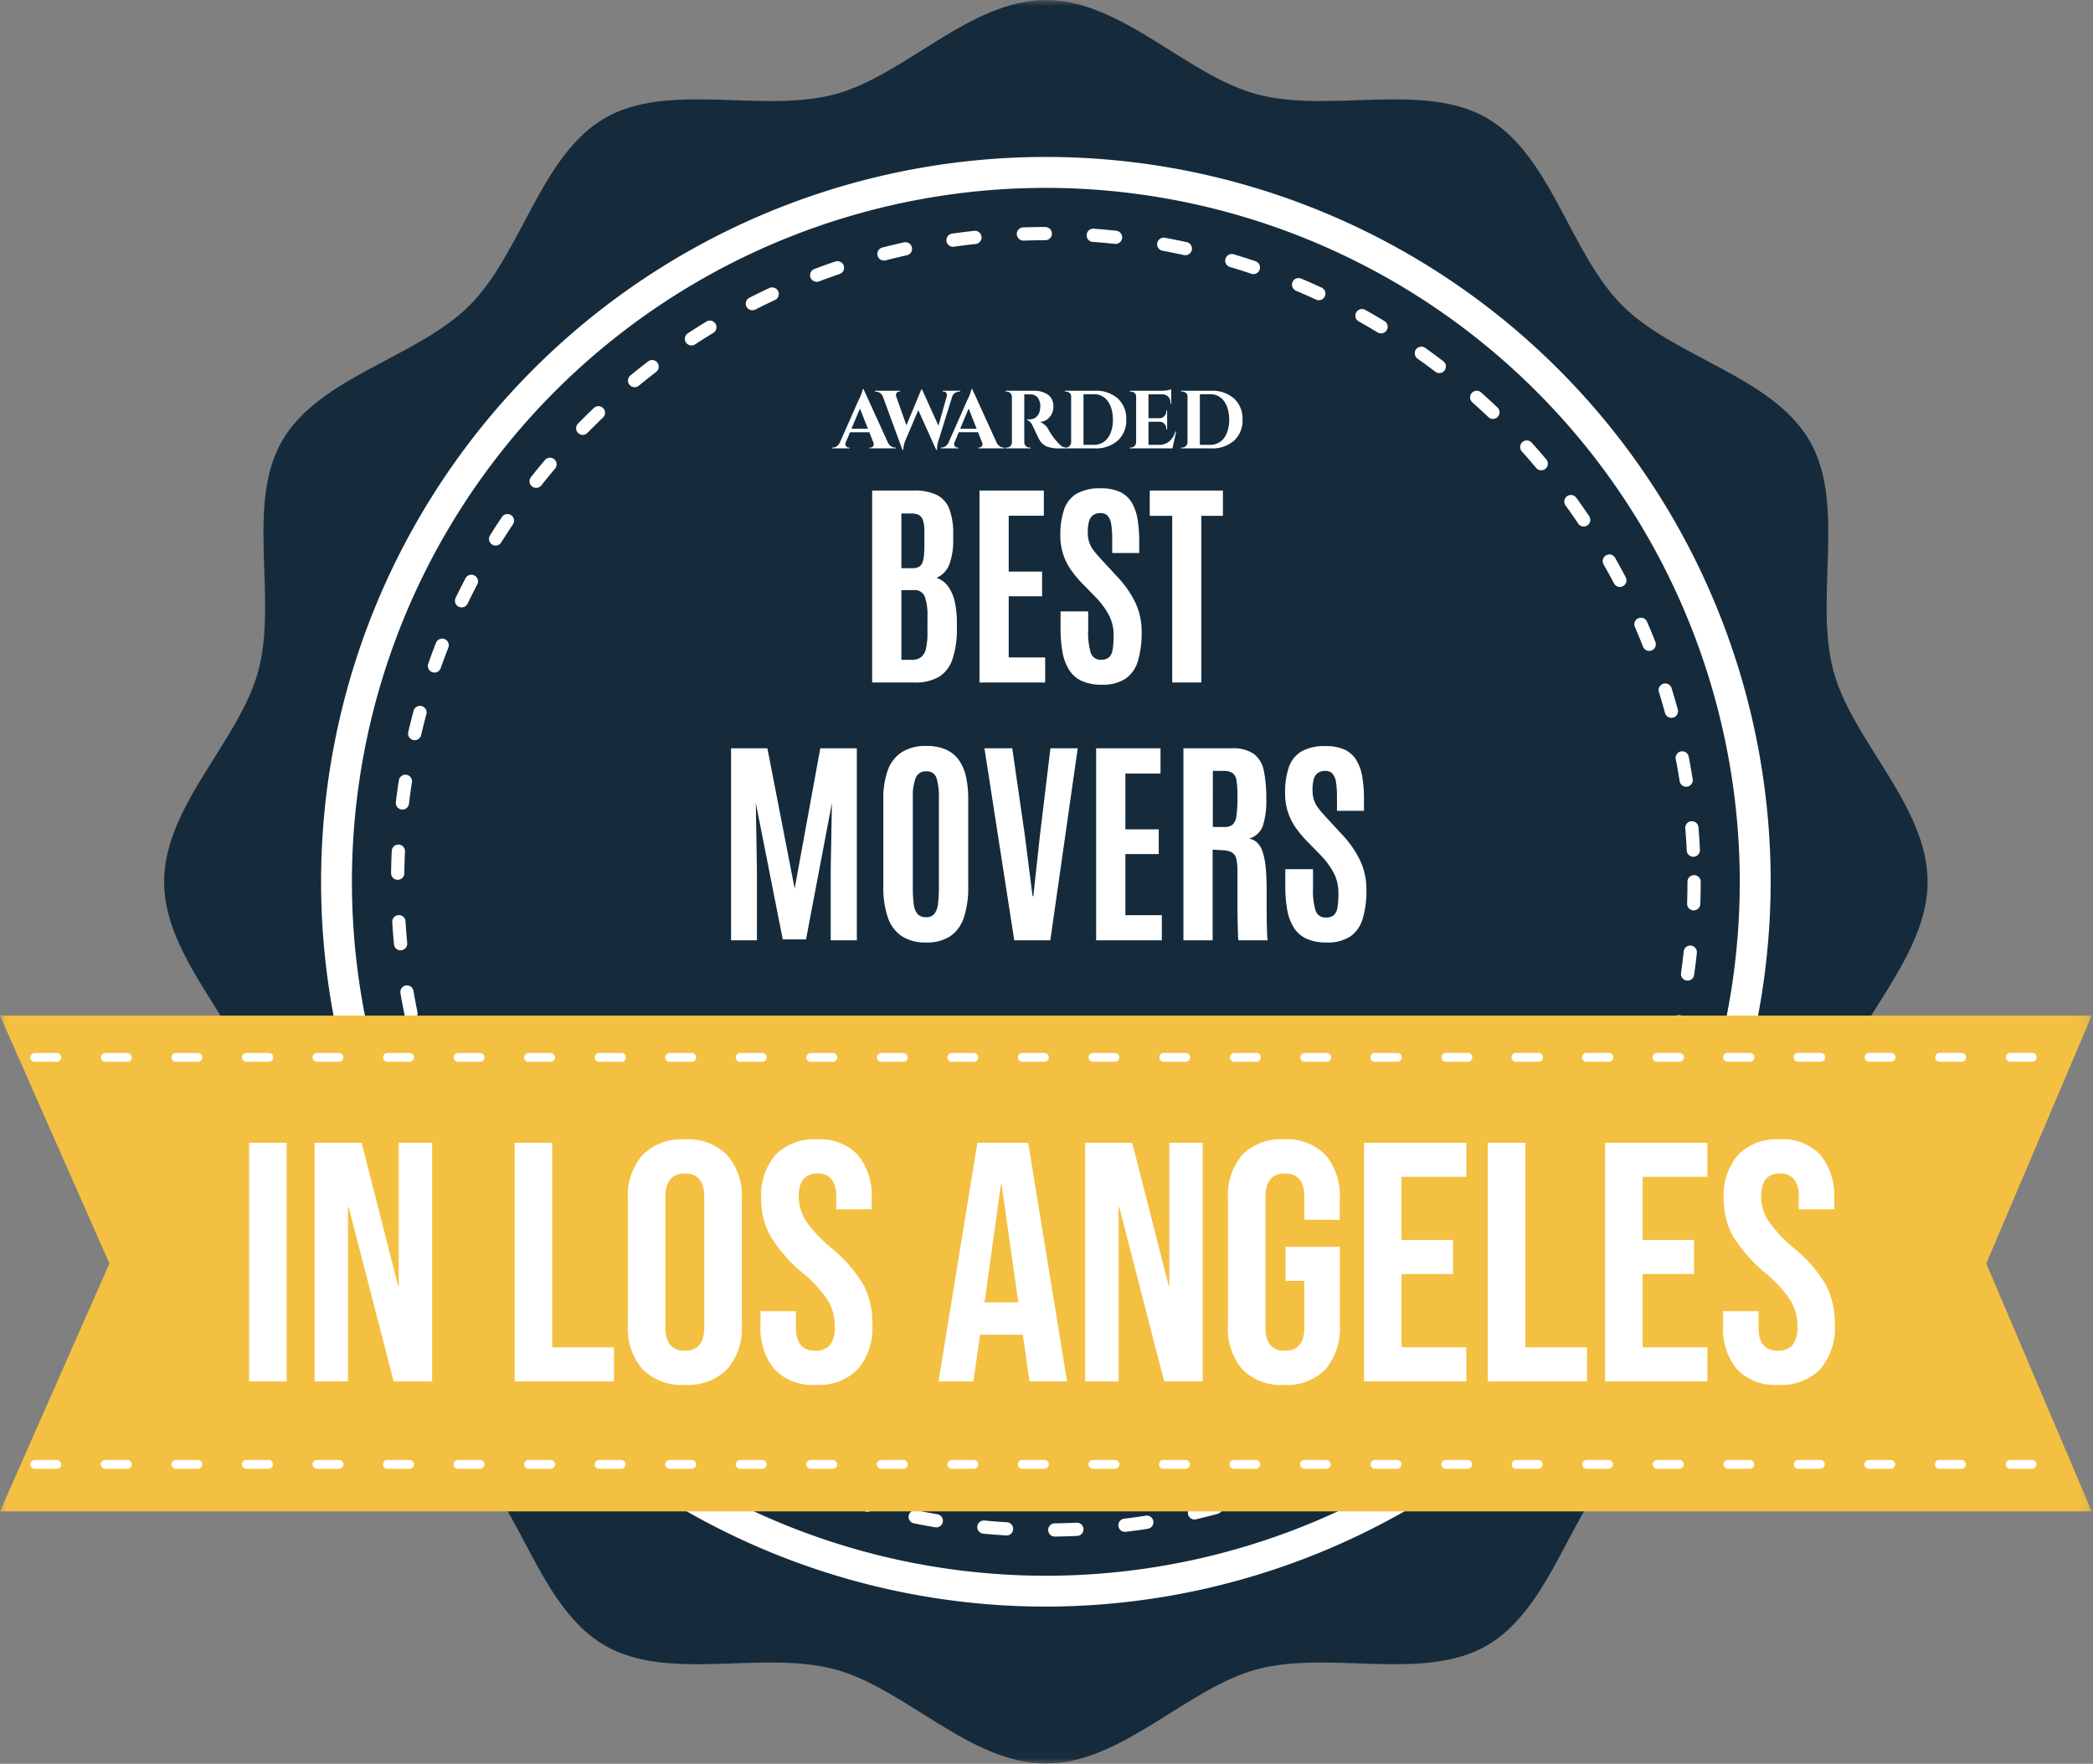 <svg width="178" height="150" viewBox="0 0 178 150" fill="none" xmlns="http://www.w3.org/2000/svg"><rect x="0" y="0" width="178" height="150" fill="#808080" stroke="none"/><mask id="a" style="mask-type:luminance" maskUnits="userSpaceOnUse" x="0" y="0" width="178" height="150"><path d="M177.892 0H0v149.98h177.892z" fill="#fff"/></mask><g mask="url(#a)"><path d="M163.936 74.99c0 6.46-6.423 11.991-8.016 17.95-1.647 6.163 1.1 14.156-2.02 19.554-3.168 5.475-11.494 7.071-15.937 11.513-4.444 4.443-6.04 12.77-11.515 15.937-5.399 3.123-13.389.373-19.553 2.021-5.957 1.593-11.488 8.016-17.95 8.016-6.46 0-11.989-6.422-17.946-8.015-6.165-1.648-14.157 1.1-19.554-2.021-5.476-3.167-7.07-11.493-11.515-15.937-4.444-4.443-12.77-6.038-15.937-11.513-3.123-5.399-.372-13.39-2.02-19.555-1.592-5.959-8.017-11.49-8.017-17.95s6.425-11.988 8.016-17.946c1.648-6.164-1.1-14.156 2.021-19.556 3.167-5.473 11.494-7.069 15.937-11.511 4.444-4.443 6.04-12.77 11.515-15.938 5.399-3.123 13.389-.373 19.554-2.021C76.956 6.425 82.487 0 88.946 0s11.992 6.425 17.949 8.018c6.164 1.648 14.156-1.1 19.553 2.02 5.476 3.168 7.071 11.494 11.515 15.938 4.443 4.443 12.769 6.038 15.937 11.513 3.122 5.4.373 13.39 2.02 19.555 1.593 5.958 8.016 11.488 8.016 17.947" fill="#152B3B"/><path d="M88.946 136.632A61.65 61.65 0 0 1 54.7 126.243a61.65 61.65 0 0 1-26.209-63.278 61.64 61.64 0 0 1 122.096 12.026 61.71 61.71 0 0 1-61.642 61.641m0-120.654a59.015 59.015 0 1 0 59.015 59.014 59.077 59.077 0 0 0-59.015-59.015" fill="#fff"/><path d="M89.709 130.678a.562.562 0 0 1-.008-1.125 54 54 0 0 0 1.854-.057.564.564 0 0 1 .589.535.56.56 0 0 1-.535.589 59 59 0 0 1-1.892.058zm-4.12-.1h-.035a55 55 0 0 1-1.888-.144.57.57 0 0 1-.525-.387.56.56 0 0 1 .193-.623.57.57 0 0 1 .436-.108c.607.058 1.23.107 1.85.143a.56.56 0 0 1 .545.578.56.56 0 0 1-.578.546m10.099-.307a.56.56 0 0 1-.573-.528.56.56 0 0 1 .504-.593c.622-.075 1.24-.162 1.838-.257a.56.56 0 0 1 .63.47.565.565 0 0 1-.455.642c-.612.1-1.242.184-1.875.26h-.07m-16.054-.375a1 1 0 0 1-.1-.009 43 43 0 0 1-1.86-.349.564.564 0 0 1 .226-1.1c.6.124 1.214.239 1.824.342a.561.561 0 0 1 .287.969.57.57 0 0 1-.381.149m21.957-.674a.566.566 0 0 1-.557-.498.56.56 0 0 1 .429-.611c.6-.143 1.209-.3 1.8-.457a.56.56 0 0 1 .69.395.56.56 0 0 1-.395.691c-.6.163-1.219.319-1.835.465a.6.6 0 0 1-.13.015m-27.802-.653a.6.6 0 0 1-.155-.022c-.61-.175-1.221-.36-1.812-.551a.56.56 0 0 1-.332-.278.566.566 0 0 1 .247-.761.56.56 0 0 1 .432-.03 57 57 0 0 0 1.774.539.563.563 0 0 1-.153 1.1m33.554-1.035a.562.562 0 0 1-.187-1.093 53 53 0 0 0 1.737-.648.567.567 0 0 1 .712.748.56.56 0 0 1-.301.3c-.586.228-1.183.451-1.774.661a.6.6 0 0 1-.187.032m-39.223-.916a.6.6 0 0 1-.212-.043 53 53 0 0 1-1.744-.748.562.562 0 0 1 .462-1.026c.563.254 1.138.5 1.708.732a.565.565 0 0 1-.214 1.085m44.757-1.381a.56.56 0 0 1-.507-.805.56.56 0 0 1 .262-.263 59 59 0 0 0 1.653-.833.57.57 0 0 1 .43-.038.57.57 0 0 1 .394.488.58.58 0 0 1-.129.412.6.6 0 0 1-.171.138c-.557.292-1.125.579-1.687.85a.54.54 0 0 1-.244.055m-50.18-1.19a.56.56 0 0 1-.268-.069q-.824-.45-1.652-.933a.56.56 0 0 1-.195-.767.56.56 0 0 1 .765-.203c.536.316 1.08.622 1.618.913a.566.566 0 0 1 .077.94.56.56 0 0 1-.346.118m55.423-1.699a.57.57 0 0 1-.542-.407.57.57 0 0 1 .242-.633 52 52 0 0 0 1.553-1.007.57.57 0 0 1 .422-.086.57.57 0 0 1 .444.66.56.56 0 0 1-.238.359c-.516.348-1.051.694-1.586 1.029a.57.57 0 0 1-.3.086m-60.534-1.444a.56.56 0 0 1-.32-.1 67 67 0 0 1-1.537-1.1.57.57 0 0 1-.244-.603.57.57 0 0 1 .487-.43.55.55 0 0 1 .429.133q.748.557 1.507 1.084a.561.561 0 0 1-.321 1.024m65.436-2a.56.56 0 0 1-.528-.377.56.56 0 0 1 .179-.623c.485-.382.969-.777 1.437-1.172a.56.56 0 0 1 .921.249.57.57 0 0 1-.048.44.5.5 0 0 1-.148.171c-.478.4-.971.806-1.466 1.195a.56.56 0 0 1-.347.121m-70.169-1.701a.56.56 0 0 1-.368-.137 54 54 0 0 1-1.408-1.267.56.56 0 0 1 .14-.933.56.56 0 0 1 .624.11c.454.419.918.836 1.381 1.239a.564.564 0 0 1-.133.939.55.55 0 0 1-.235.053m74.674-2.282a.56.56 0 0 1-.522-.348.56.56 0 0 1 .128-.614 50 50 0 0 0 1.3-1.321.56.56 0 0 1 .619-.153.57.57 0 0 1 .318.304.55.55 0 0 1 .003.44.6.6 0 0 1-.126.186c-.429.451-.877.9-1.329 1.347a.56.56 0 0 1-.394.159m-78.982-1.888a.56.56 0 0 1-.412-.179 55 55 0 0 1-1.265-1.408.56.56 0 0 1-.153-.415.57.57 0 0 1 .39-.507.57.57 0 0 1 .613.185c.408.469.824.934 1.239 1.38a.56.56 0 0 1-.105.852.56.56 0 0 1-.307.092m83.029-2.533a.56.56 0 0 1-.508-.323.56.56 0 0 1 .075-.597c.386-.469.774-.959 1.154-1.453a.57.57 0 0 1 .598-.216.57.57 0 0 1 .347.266.56.56 0 0 1-.053.633c-.387.5-.783 1-1.177 1.483a.56.56 0 0 1-.435.206m-86.868-2.071a.57.57 0 0 1-.452-.227 51 51 0 0 1-1.1-1.535.57.57 0 0 1-.103-.427.561.561 0 0 1 1.029-.214c.346.5.71 1.006 1.08 1.499a.57.57 0 0 1 .052.59.56.56 0 0 1-.504.31m90.418-2.762a.56.56 0 0 1-.464-.246.55.55 0 0 1-.088-.421.6.6 0 0 1 .082-.203c.339-.517.671-1.046.99-1.572a.56.56 0 0 1 .766-.179.56.56 0 0 1 .197.762 48 48 0 0 1-1.011 1.6.56.56 0 0 1-.204.187.56.56 0 0 1-.268.068m-93.73-2.231a.56.56 0 0 1-.485-.277 60 60 0 0 1-.93-1.645.562.562 0 1 1 .988-.538c.3.544.6 1.086.913 1.613a.565.565 0 0 1-.036.623.56.56 0 0 1-.45.224m96.737-2.963a.555.555 0 0 1-.56-.606.6.6 0 0 1 .06-.21c.278-.548.553-1.111.813-1.672a.562.562 0 1 1 1.018.475 54 54 0 0 1-.829 1.705.56.56 0 0 1-.5.307m-99.488-2.357a.56.56 0 0 1-.514-.331 55 55 0 0 1-.745-1.737.563.563 0 1 1 1.042-.425c.232.567.478 1.139.73 1.7a.563.563 0 0 1-.513.793m101.906-3.135a.56.56 0 0 1-.461-.243.56.56 0 0 1-.065-.518c.216-.574.427-1.164.626-1.75a.57.57 0 0 1 .281-.341.563.563 0 0 1 .785.7c-.2.6-.419 1.2-.639 1.788a.56.56 0 0 1-.527.364m-104.06-2.444a.56.56 0 0 1-.535-.39c-.2-.6-.38-1.213-.551-1.811a.562.562 0 0 1 1.08-.31c.17.588.351 1.185.542 1.775a.563.563 0 0 1-.536.736m105.867-3.268a.56.56 0 0 1-.557-.483.6.6 0 0 1 .012-.22c.152-.592.3-1.199.429-1.799a.57.57 0 0 1 .247-.353.563.563 0 0 1 .853.595 55 55 0 0 1-.439 1.842.564.564 0 0 1-.545.422M34.954 86.749a.56.56 0 0 1-.55-.448 53 53 0 0 1-.351-1.86.563.563 0 0 1 1.109-.19c.1.608.218 1.221.343 1.823a.562.562 0 0 1-.551.675m108.566-3.35a.57.57 0 0 1-.546-.423.6.6 0 0 1-.012-.22c.087-.607.163-1.226.23-1.84a.562.562 0 1 1 1.118.12 54 54 0 0 1-.235 1.88.56.56 0 0 1-.555.483M34.066 80.822a.563.563 0 0 1-.56-.51 58 58 0 0 1-.147-1.887.563.563 0 0 1 .527-.6.557.557 0 0 1 .6.528c.039.625.087 1.246.145 1.85a.56.56 0 0 1-.56.613m109.972-3.394h-.019a.56.56 0 0 1-.543-.58c.02-.616.031-1.24.031-1.855a.562.562 0 0 1 1.125 0c0 .626-.011 1.264-.032 1.893a.56.56 0 0 1-.562.542m-110.22-2.6h-.007a.56.56 0 0 1-.555-.57c.007-.626.027-1.262.056-1.89a.57.57 0 0 1 .588-.536.564.564 0 0 1 .536.587 55 55 0 0 0-.054 1.856.56.56 0 0 1-.563.554m110.186-1.962a.56.56 0 0 1-.562-.536 55 55 0 0 0-.12-1.85.55.55 0 0 1 .121-.426.56.56 0 0 1 .391-.207.57.57 0 0 1 .556.321q.048.106.053.22c.051.626.093 1.263.122 1.89a.565.565 0 0 1-.535.589zM34.224 68.843h-.068a.56.56 0 0 1-.491-.627c.075-.626.163-1.258.259-1.874a.563.563 0 0 1 1.112.173c-.094.6-.18 1.22-.255 1.837a.56.56 0 0 1-.557.5M143.4 66.907a.56.56 0 0 1-.555-.474c-.1-.613-.2-1.228-.319-1.827a.555.555 0 0 1 .222-.612.564.564 0 0 1 .805.18.6.6 0 0 1 .073.218c.118.612.228 1.24.328 1.865a.56.56 0 0 1-.262.568.56.56 0 0 1-.295.082M35.266 62.95a.563.563 0 0 1-.547-.69c.143-.613.3-1.23.462-1.837a.563.563 0 0 1 1.086.293c-.162.595-.312 1.2-.453 1.8a.564.564 0 0 1-.548.434m106.877-1.906a.56.56 0 0 1-.543-.413 49 49 0 0 0-.516-1.78.56.56 0 0 1 .04-.429.57.57 0 0 1 .549-.297.56.56 0 0 1 .381.2.6.6 0 0 1 .104.194c.185.6.363 1.21.528 1.816a.57.57 0 0 1-.094.49.55.55 0 0 1-.448.22m-105.196-3.85a.57.57 0 0 1-.376-.143.56.56 0 0 1-.154-.605c.21-.6.434-1.2.663-1.779a.562.562 0 0 1 1.047.41 57 57 0 0 0-.648 1.744.56.56 0 0 1-.53.375m103.307-1.841a.565.565 0 0 1-.524-.357 52 52 0 0 0-.707-1.708.564.564 0 0 1 1.033-.448c.252.581.5 1.17.721 1.744a.55.55 0 0 1-.008.43.56.56 0 0 1-.516.338m-101-3.7a.56.56 0 0 1-.531-.375.56.56 0 0 1 .024-.43c.274-.571.562-1.141.853-1.694a.565.565 0 0 1 1 .523c-.285.542-.566 1.1-.836 1.66a.56.56 0 0 1-.507.316m98.505-1.74a.56.56 0 0 1-.5-.3 51 51 0 0 0-.891-1.624.566.566 0 0 1 .637-.82.56.56 0 0 1 .341.262c.313.55.619 1.108.908 1.657a.57.57 0 0 1 .039.429.57.57 0 0 1-.536.396M42.15 46.397a.563.563 0 0 1-.478-.86 53 53 0 0 1 1.03-1.59.563.563 0 0 1 .934.627c-.34.507-.68 1.03-1.01 1.558a.56.56 0 0 1-.477.266m92.537-1.624a.56.56 0 0 1-.466-.248c-.342-.507-.7-1.019-1.062-1.517a.57.57 0 0 1-.116-.427.56.56 0 0 1 .433-.472.56.56 0 0 1 .594.239c.37.51.735 1.032 1.084 1.55a.56.56 0 0 1-.467.875M45.597 41.49a.562.562 0 0 1-.442-.91c.391-.5.795-.992 1.2-1.469a.563.563 0 0 1 .86.726c-.394.466-.789.95-1.172 1.438a.56.56 0 0 1-.442.216m85.476-1.494a.56.56 0 0 1-.43-.2q-.59-.704-1.221-1.4a.56.56 0 0 1 .04-.794.55.55 0 0 1 .405-.144.56.56 0 0 1 .389.184c.426.47.844.95 1.245 1.424a.563.563 0 0 1-.429.927m-81.52-3.01a.563.563 0 0 1-.4-.957c.444-.453.9-.9 1.348-1.33a.563.563 0 0 1 .776.816c-.442.42-.885.86-1.32 1.3a.56.56 0 0 1-.4.168m77.405-1.354a.56.56 0 0 1-.387-.156c-.45-.426-.909-.85-1.365-1.257a.565.565 0 0 1-.045-.794.56.56 0 0 1 .793-.045c.466.414.934.847 1.393 1.283a.56.56 0 0 1 .135.617.57.57 0 0 1-.524.352m-72.99-2.698a.562.562 0 0 1-.358-1c.483-.4.982-.793 1.482-1.176a.563.563 0 1 1 .684.893c-.489.376-.978.763-1.452 1.153a.56.56 0 0 1-.357.127m68.43-1.2a.56.56 0 0 1-.342-.116 52 52 0 0 0-1.494-1.1.55.55 0 0 1-.24-.366.56.56 0 0 1 .468-.656.56.56 0 0 1 .424.107 60 60 0 0 1 1.526 1.125.562.562 0 0 1-.342 1.009m-63.6-2.35a.563.563 0 0 1-.308-1.033c.53-.347 1.067-.686 1.6-1.009a.563.563 0 0 1 .584.962c-.52.316-1.047.65-1.566.99a.56.56 0 0 1-.308.091m58.643-1.03a.56.56 0 0 1-.29-.08 54 54 0 0 0-1.606-.934.57.57 0 0 1-.267-.339.56.56 0 0 1 .194-.595.56.56 0 0 1 .623-.05c.548.308 1.1.629 1.639.954a.562.562 0 0 1-.293 1.044m-53.46-1.965a.562.562 0 0 1-.257-1.063 56 56 0 0 1 1.7-.828.562.562 0 1 1 .475 1.02 50 50 0 0 0-1.663.81.6.6 0 0 1-.255.06m48.167-.851a.55.55 0 0 1-.237-.053 55 55 0 0 0-1.7-.754.565.565 0 0 1-.298-.737.56.56 0 0 1 .737-.298c.58.245 1.164.5 1.734.769a.56.56 0 0 1 .315.632.566.566 0 0 1-.551.44M69.46 23.966a.562.562 0 0 1-.2-1.089 51 51 0 0 1 1.783-.638.561.561 0 1 1 .36 1.065c-.577.2-1.165.407-1.745.625a.6.6 0 0 1-.2.037m37.117-.662a.5.5 0 0 1-.18-.029c-.587-.2-1.183-.386-1.768-.563a.563.563 0 1 1 .323-1.077q.9.27 1.8.573a.561.561 0 0 1-.179 1.1m-31.392-1.15a.562.562 0 0 1-.14-1.107 54 54 0 0 1 1.841-.44.563.563 0 0 1 .242 1.1c-.595.131-1.2.275-1.8.431a.6.6 0 0 1-.14.017m25.625-.453a.5.5 0 0 1-.121-.015c-.6-.13-1.212-.254-1.82-.366a.562.562 0 0 1 .2-1.106c.62.113 1.245.24 1.857.375a.562.562 0 0 1-.12 1.112m-19.748-.72a.562.562 0 0 1-.08-1.119 54 54 0 0 1 1.88-.236.562.562 0 0 1 .12 1.118 57 57 0 0 0-1.84.231zm13.83-.243h-.06a51 51 0 0 0-1.848-.166.564.564 0 1 1 .081-1.122c.63.047 1.263.1 1.887.17a.563.563 0 0 1-.06 1.121m-7.861-.284a.563.563 0 0 1-.019-1.125c.627-.02 1.265-.032 1.893-.032a.562.562 0 0 1 0 1.124c-.616 0-1.24.012-1.856.034z" fill="#fff"/><path d="M177.892 86.371H0l9.305 21.082L0 128.537h177.892l-8.97-21.085z" fill="#F4C042"/><path d="M172.81 90.29h-1.875a.376.376 0 0 1 0-.748h1.875a.38.38 0 0 1 .364.226.38.38 0 0 1-.086.42.38.38 0 0 1-.278.103m-5.999 0h-1.875a.373.373 0 0 1-.355-.374.376.376 0 0 1 .355-.374h1.875a.37.37 0 0 1 .278.102.375.375 0 0 1-.278.646m-5.999 0h-1.876a.38.38 0 0 1-.356-.374.376.376 0 0 1 .356-.374h1.876a.373.373 0 0 1 .394.374.38.38 0 0 1-.245.352.4.4 0 0 1-.149.023m-5.999 0h-1.875a.38.38 0 0 1-.364-.226.38.38 0 0 1 0-.296.37.37 0 0 1 .364-.226h1.875a.376.376 0 1 1 0 .749m-6 0h-1.874a.38.38 0 0 1-.364-.226.38.38 0 0 1 0-.296.37.37 0 0 1 .364-.226h1.874a.38.38 0 0 1 .364.226.38.38 0 0 1-.086.42.38.38 0 0 1-.278.103m-5.999 0h-1.875a.373.373 0 0 1-.394-.374.375.375 0 0 1 .394-.374h1.875a.37.37 0 0 1 .278.102.375.375 0 0 1-.278.646m-5.999 0h-1.875a.37.37 0 0 1-.278-.102.376.376 0 0 1 .278-.646h1.875a.373.373 0 0 1 .394.374.38.38 0 0 1-.245.352.4.4 0 0 1-.149.023m-5.999 0h-1.875a.38.38 0 0 1-.364-.226.38.38 0 0 1 0-.296.37.37 0 0 1 .364-.226h1.875a.376.376 0 1 1 0 .749m-6 0h-1.874a.376.376 0 0 1 0-.748h1.874a.38.38 0 0 1 .364.226.38.38 0 0 1-.086.42.38.38 0 0 1-.278.103m-5.999 0h-1.875a.373.373 0 0 1-.394-.374.375.375 0 0 1 .394-.374h1.875a.37.37 0 0 1 .278.102.37.37 0 0 1 .116.272.38.38 0 0 1-.245.352.4.4 0 0 1-.149.023m-5.999 0h-1.876a.373.373 0 0 1-.356-.374c0-.096.037-.188.104-.258a.37.37 0 0 1 .252-.116h1.876a.373.373 0 0 1 .394.374.38.38 0 0 1-.245.352.4.4 0 0 1-.149.023m-5.999 0h-1.876a.376.376 0 0 1 0-.748h1.876a.376.376 0 1 1 0 .749m-6 0h-1.874a.375.375 0 0 1 0-.748h1.874a.38.38 0 0 1 .364.226.38.38 0 0 1-.086.42.38.38 0 0 1-.278.103m-5.999 0h-1.874a.374.374 0 1 1 0-.748h1.876a.374.374 0 1 1 0 .749m-6 0h-1.876a.374.374 0 1 1 0-.75h1.875a.375.375 0 1 1 0 .75m-6 0h-1.874a.375.375 0 0 1 0-.75h1.876a.374.374 0 0 1-.001.75m-5.998 0h-1.875a.375.375 0 0 1 0-.75h1.875a.375.375 0 0 1 0 .75m-5.999 0H68.95a.374.374 0 1 1 0-.75h1.875a.374.374 0 1 1 0 .75m-6 0H62.95a.374.374 0 1 1 0-.75h1.875a.374.374 0 1 1 0 .75m-5.998 0H56.95a.375.375 0 0 1 0-.75h1.876a.374.374 0 1 1 0 .75m-6 0h-1.874a.374.374 0 1 1 0-.75h1.875a.374.374 0 0 1 .15.727.4.4 0 0 1-.15.023m-5.998 0h-1.877a.374.374 0 1 1 0-.75h1.876a.375.375 0 1 1 .001.75m-6 0h-1.876a.374.374 0 1 1 0-.75h1.876a.374.374 0 1 1 0 .75m-6 0h-1.874a.374.374 0 1 1 0-.75h1.876a.375.375 0 0 1-.001.75m-5.998 0h-1.875a.374.374 0 1 1 0-.75h1.874a.374.374 0 1 1 .001.75m-6 0h-1.875a.374.374 0 1 1 0-.75h1.876a.374.374 0 0 1 .15.727.4.4 0 0 1-.15.023m-5.998 0h-1.877a.375.375 0 0 1 0-.75h1.876a.374.374 0 1 1 0 .75m-6 0H8.957a.375.375 0 0 1 0-.75h1.875a.374.374 0 1 1 0 .75m-6 0H2.958a.374.374 0 1 1 0-.75h1.874a.374.374 0 1 1 0 .75m167.978 34.611h-1.876a.376.376 0 0 1 0-.751h1.876a.38.38 0 0 1 .376.376.376.376 0 0 1-.376.375m-5.999 0h-1.875a.37.37 0 0 1-.265-.11.374.374 0 0 1 .265-.641h1.875a.375.375 0 0 1 .265.641.37.37 0 0 1-.265.11m-5.999 0h-1.876a.374.374 0 0 1-.266-.641.38.38 0 0 1 .266-.11h1.876a.376.376 0 0 1 0 .751m-6 0h-1.874a.374.374 0 0 1-.266-.641.38.38 0 0 1 .266-.11h1.874a.377.377 0 0 1 .376.376.376.376 0 0 1-.376.375m-5.999 0h-1.875a.376.376 0 0 1 0-.751h1.875a.38.38 0 0 1 .376.376.376.376 0 0 1-.376.375m-5.999 0h-1.875a.37.37 0 0 1-.265-.11.374.374 0 0 1 .265-.641h1.875a.375.375 0 0 1 .265.641.37.37 0 0 1-.265.11m-5.999 0h-1.875a.374.374 0 0 1-.266-.641.38.38 0 0 1 .266-.11h1.875a.376.376 0 0 1 0 .751m-6 0h-1.874a.374.374 0 0 1-.266-.641.38.38 0 0 1 .266-.11h1.874a.377.377 0 0 1 .376.376.376.376 0 0 1-.376.375m-5.999 0h-1.875a.376.376 0 0 1 0-.751h1.875a.38.38 0 0 1 .376.376.376.376 0 0 1-.376.375m-5.999 0h-1.875a.37.37 0 0 1-.265-.11.374.374 0 0 1 .265-.641h1.875a.375.375 0 0 1 .265.641.37.37 0 0 1-.265.11m-5.999 0h-1.876a.37.37 0 0 1-.265-.11.374.374 0 0 1 .265-.641h1.876a.376.376 0 0 1 0 .751m-5.999 0h-1.876a.374.374 0 0 1-.266-.641.38.38 0 0 1 .266-.11h1.876a.376.376 0 0 1 0 .751m-6 0h-1.874a.373.373 0 0 1-.376-.375.377.377 0 0 1 .376-.376h1.874a.38.38 0 0 1 .376.376.376.376 0 0 1-.376.375m-5.999 0h-1.874a.373.373 0 0 1-.375-.375.377.377 0 0 1 .375-.376h1.876a.377.377 0 0 1 .376.376.375.375 0 0 1-.376.375m-6 0h-1.876a.373.373 0 0 1-.375-.375.377.377 0 0 1 .375-.376h1.875a.377.377 0 0 1 .375.376.375.375 0 0 1-.375.375m-6 0h-1.874a.373.373 0 0 1-.376-.375.377.377 0 0 1 .376-.376h1.876a.377.377 0 0 1 .375.376.375.375 0 0 1-.376.375m-5.998 0h-1.875a.373.373 0 0 1-.376-.375.377.377 0 0 1 .376-.376h1.875a.377.377 0 0 1 .376.376.375.375 0 0 1-.376.375m-5.999 0H68.95a.373.373 0 0 1-.375-.375.377.377 0 0 1 .375-.376h1.875a.377.377 0 0 1 .376.376.375.375 0 0 1-.376.375m-6 0H62.95a.373.373 0 0 1-.375-.375.377.377 0 0 1 .375-.376h1.875a.377.377 0 0 1 .375.376.375.375 0 0 1-.375.375m-5.998 0H56.95a.373.373 0 0 1-.376-.375.377.377 0 0 1 .376-.376h1.876a.38.38 0 0 1 .375.376.375.375 0 0 1-.375.375m-6 0h-1.874a.373.373 0 0 1-.376-.375.377.377 0 0 1 .376-.376h1.875a.377.377 0 0 1 .376.376.375.375 0 0 1-.377.375m-5.998 0h-1.877a.373.373 0 0 1-.375-.375.377.377 0 0 1 .375-.376h1.876a.377.377 0 0 1 .376.376.375.375 0 0 1-.375.375m-6 0h-1.876a.373.373 0 0 1-.375-.375.377.377 0 0 1 .375-.376h1.876a.377.377 0 0 1 .375.376.375.375 0 0 1-.375.375m-6 0h-1.874a.373.373 0 0 1-.376-.375.377.377 0 0 1 .376-.376h1.876a.377.377 0 0 1 .375.376.375.375 0 0 1-.376.375m-5.998 0h-1.875a.373.373 0 0 1-.376-.375.377.377 0 0 1 .376-.376h1.874a.377.377 0 0 1 .376.376.375.375 0 0 1-.375.375m-6 0h-1.875a.373.373 0 0 1-.375-.375.377.377 0 0 1 .375-.376h1.876a.377.377 0 0 1 .376.376.375.375 0 0 1-.377.375m-5.998 0h-1.877a.373.373 0 0 1-.375-.375.377.377 0 0 1 .375-.376h1.876a.377.377 0 0 1 .375.376.374.374 0 0 1-.374.375m-6 0H8.957a.373.373 0 0 1-.376-.375.377.377 0 0 1 .376-.376h1.875a.377.377 0 0 1 .375.376.375.375 0 0 1-.375.375m-6 0H2.958a.373.373 0 0 1-.376-.375.377.377 0 0 1 .376-.376h1.874a.377.377 0 0 1 .376.376.375.375 0 0 1-.376.375" fill="#fff"/></g><path d="M76.113 38.062h.063v.07h-2.228v-.07h.063a.27.27 0 0 0 .228-.095.3.3 0 0 0 .069-.178.4.4 0 0 0-.035-.168l-.343-.86h-1.638l-.364.86a.5.5 0 0 0-.035.171.3.3 0 0 0 .077.175.28.28 0 0 0 .23.095h.057v.07h-1.5v-.07h.063a.6.6 0 0 0 .328-.098.75.75 0 0 0 .262-.294l1.617-3.66a3.7 3.7 0 0 0 .35-.917h.063l2.079 4.563a.76.76 0 0 0 .265.3.6.6 0 0 0 .33.106m-3.7-1.6h1.4l-.681-1.717zm9.244-3.16h-.063a.7.7 0 0 0-.353.106.6.6 0 0 0-.256.3l-1.176 3.773a2.4 2.4 0 0 0-.119.714v.063h-.07l-1.526-3.38-1.106 2.603c-.102.247-.159.51-.168.777h-.073l-1.67-4.55a.66.66 0 0 0-.601-.4h-.056v-.075h2.134v.07h-.063a.26.26 0 0 0-.22.095.3.3 0 0 0-.074.179q0 .084.028.16l.861 2.435 1.267-3.051.063.007L79.81 36.2l.7-2.463a.6.6 0 0 0 .02-.161.3.3 0 0 0-.065-.18.25.25 0 0 0-.217-.093h-.067v-.07h1.477zm3.7 4.76h.062v.07h-2.23v-.07h.064a.27.27 0 0 0 .227-.095.3.3 0 0 0 .073-.179.4.4 0 0 0-.034-.168l-.344-.86h-1.637l-.364.86a.5.5 0 0 0-.035.172.3.3 0 0 0 .077.175.28.28 0 0 0 .23.095h.057v.07h-1.5v-.07h.063a.6.6 0 0 0 .322-.1.75.75 0 0 0 .266-.294l1.617-3.66q.235-.435.35-.917h.063l2.08 4.565c.06.122.152.226.266.3a.6.6 0 0 0 .33.106zm-3.7-1.6h1.4l-.68-1.721zm5.774-2.925h-.322v4.084a.45.45 0 0 0 .137.311.42.42 0 0 0 .312.13h.088v.07H85.52v-.07h.091a.43.43 0 0 0 .385-.217.5.5 0 0 0 .063-.213v-3.888a.45.45 0 0 0-.137-.311.43.43 0 0 0-.31-.13h-.092v-.07h2.4a2.1 2.1 0 0 1 1.148.294c.16.1.291.242.378.41.102.214.15.449.14.686a1.34 1.34 0 0 1-.294.815 1.15 1.15 0 0 1-.854.447c.303.116.555.334.714.616a5.3 5.3 0 0 0 1.12 1.442.9.9 0 0 0 .455.12v.07h-.681a2.7 2.7 0 0 1-1.012-.162c-.27-.11-.495-.31-.633-.567q-.133-.231-.581-1.2-.2-.426-.476-.468v-.07h.217a.88.88 0 0 0 .556-.19 1 1 0 0 0 .326-.615 1.3 1.3 0 0 0 .028-.231 1.22 1.22 0 0 0-.231-.83.8.8 0 0 0-.6-.262zm5.67-.308a2.8 2.8 0 0 1 1.959.658 2.3 2.3 0 0 1 .72 1.791 2.3 2.3 0 0 1-.72 1.792 2.8 2.8 0 0 1-1.96.662h-2.54v-.07h.086a.42.42 0 0 0 .311-.13.45.45 0 0 0 .137-.312V33.7a.36.36 0 0 0-.136-.283.47.47 0 0 0-.312-.114h-.091v-.07zm-.092 4.603c.31.008.616-.083.872-.259.257-.187.453-.447.564-.745a2.8 2.8 0 0 0 .2-1.06 3.6 3.6 0 0 0-.115-.977 2.1 2.1 0 0 0-.326-.683 1.4 1.4 0 0 0-1.19-.581h-.869v4.305zm3.164.231a.43.43 0 0 0 .312-.13.45.45 0 0 0 .136-.313v-3.9a.4.4 0 0 0-.1-.265.5.5 0 0 0-.343-.154h-.091v-.068h2.68a2.6 2.6 0 0 0 .84-.126v1.226l-.07-.007v-.077a.65.65 0 0 0-.322-.616.75.75 0 0 0-.364-.1h-1.18v2.036h.924a.6.6 0 0 0 .554-.372.6.6 0 0 0 .04-.228v-.063h.07v1.616h-.07v-.056a.6.6 0 0 0-.163-.427.58.58 0 0 0-.417-.175h-.938v1.968h.917a1.28 1.28 0 0 0 .857-.3c.247-.222.426-.511.513-.833h.07l-.32 1.433h-3.626v-.07zm6.817-4.83a2.8 2.8 0 0 1 1.96.658 2.32 2.32 0 0 1 .721 1.791 2.32 2.32 0 0 1-.721 1.792 2.8 2.8 0 0 1-1.96.658h-2.541v-.07h.095a.43.43 0 0 0 .312-.13.45.45 0 0 0 .136-.312V33.7a.35.35 0 0 0-.136-.284.47.47 0 0 0-.312-.113h-.091v-.07zm-.091 4.6a1.48 1.48 0 0 0 .872-.26 1.63 1.63 0 0 0 .563-.745c.134-.337.202-.697.2-1.06a3.6 3.6 0 0 0-.115-.977 2.1 2.1 0 0 0-.326-.683 1.4 1.4 0 0 0-1.19-.581h-.861v4.305zM74.173 58.044V41.718h3.533c.676-.03 1.35.099 1.967.376.489.25.867.674 1.062 1.188a5.8 5.8 0 0 1 .329 2.128v.5a5.7 5.7 0 0 1-.33 2.092 2 2 0 0 1-1.098 1.143c.417.134.777.403 1.025.765.273.406.46.864.552 1.345.116.572.171 1.155.167 1.74v.416a8.1 8.1 0 0 1-.38 2.658 2.77 2.77 0 0 1-1.16 1.5 3.96 3.96 0 0 1-2.06.475zm2.485-1.93h.881a1.28 1.28 0 0 0 .784-.218c.221-.187.37-.444.424-.728.099-.457.142-.924.13-1.392V52.46a4.8 4.8 0 0 0-.23-1.73.91.91 0 0 0-.942-.542h-1.047zm0-7.792h.918c.181.006.361-.025.53-.093a.65.65 0 0 0 .314-.32c.087-.201.139-.416.153-.635q.042-.408.042-1.039v-.983a3.2 3.2 0 0 0-.12-1 .76.76 0 0 0-.367-.464 1.45 1.45 0 0 0-.635-.12h-.835zm6.643 9.722V41.718h5.473v2.142h-2.988v4.75h2.839v2.1h-2.839v5.199h3.1v2.135zm10.398.186a4 4 0 0 1-1.7-.32 2.5 2.5 0 0 1-1.075-.937 4.2 4.2 0 0 1-.561-1.5 11 11 0 0 1-.167-2.018v-1.46h2.35v1.642a5.7 5.7 0 0 0 .222 1.893.86.86 0 0 0 .881.575.96.96 0 0 0 .673-.21c.173-.182.28-.417.306-.667q.089-.596.08-1.2a3.66 3.66 0 0 0-.383-1.684 6.8 6.8 0 0 0-1.164-1.576l-1.207-1.24q-.494-.514-.9-1.1c-.274-.4-.49-.838-.64-1.3a5.1 5.1 0 0 1-.236-1.61 6.6 6.6 0 0 1 .315-2.18 2.5 2.5 0 0 1 1.067-1.35 3.94 3.94 0 0 1 2.06-.458 3.8 3.8 0 0 1 1.618.3c.41.189.756.495.993.88.256.435.427.913.506 1.41a11 11 0 0 1 .148 1.9v1.011h-2.296v-1.176a8 8 0 0 0-.079-1.234 1.47 1.47 0 0 0-.292-.738.78.78 0 0 0-.622-.245 1.07 1.07 0 0 0-.63.171.96.96 0 0 0-.349.53 3.3 3.3 0 0 0-.107.922c-.006.3.038.597.13.881.094.258.229.5.4.714q.27.343.668.77l1.345 1.457a8.7 8.7 0 0 1 1.5 2.162 5.7 5.7 0 0 1 .538 2.5 8.3 8.3 0 0 1-.315 2.462 2.77 2.77 0 0 1-1.055 1.512 3.5 3.5 0 0 1-2.022.51m5.993-.186V43.869H97.78v-2.151h6.224v2.151h-1.836v14.175zM62.174 79.966V63.64h3.089l2.319 11.927 2.18-11.93h3.107v16.329h-2.22V73.88l.1-5.585-2.2 11.596H66.57l-2.292-11.599.093 5.585v6.088zm16.586.186a3.65 3.65 0 0 1-2.073-.538 3.1 3.1 0 0 1-1.183-1.6 7.8 7.8 0 0 1-.38-2.615V67.93a7 7 0 0 1 .372-2.411 3.07 3.07 0 0 1 1.177-1.54 3.75 3.75 0 0 1 2.115-.538 4 4 0 0 1 1.66.306c.438.193.816.498 1.096.886.295.424.502.904.608 1.41.133.62.197 1.253.19 1.887v7.47a8 8 0 0 1-.366 2.615 3.08 3.08 0 0 1-1.155 1.6 3.6 3.6 0 0 1-2.06.538m0-2.152a.85.85 0 0 0 .7-.278c.18-.249.287-.543.311-.849q.086-.719.076-1.444v-7.606a5.3 5.3 0 0 0-.2-1.646.82.82 0 0 0-.858-.58.91.91 0 0 0-.918.56 4.4 4.4 0 0 0-.24 1.656v7.617q-.01.733.078 1.46c.023.306.136.599.325.84a.94.94 0 0 0 .726.27m7.495 1.966L83.723 63.64h2.365l1.067 7.374.659 5.2h.065l.566-5.2.89-7.374h2.32l-2.33 16.326zm6.966 0V63.64h5.474v2.143h-2.988v4.75h2.838v2.099h-2.838v5.2h3.1v2.134zm7.423 0V63.64h4.11a3.04 3.04 0 0 1 1.911.5c.443.373.738.893.829 1.466.145.776.212 1.566.2 2.355a7 7 0 0 1-.292 2.26 1.72 1.72 0 0 1-1.191 1.099c.267.041.516.163.714.348.217.225.376.5.463.8q.203.657.255 1.343.08.82.079 2.008v1.527q0 .58.014 1.155.01.575.028.983.001.243.048.482h-2.485a2 2 0 0 1-.042-.478q-.015-.43-.028-1.1-.015-.669-.019-1.438v-2.837a4.4 4.4 0 0 0-.107-1.11.8.8 0 0 0-.39-.523 2 2 0 0 0-.812-.176l-.8-.046v7.708zm2.5-9.638h.993a1.03 1.03 0 0 0 .691-.2c.19-.206.305-.47.325-.75q.103-.785.088-1.578v-.1a8 8 0 0 0-.083-1.326.93.93 0 0 0-.348-.64 1.5 1.5 0 0 0-.821-.176h-.844zm9.669 9.824a4 4 0 0 1-1.7-.32 2.5 2.5 0 0 1-1.076-.937 4.2 4.2 0 0 1-.561-1.5 11 11 0 0 1-.167-2.017v-1.46h2.356v1.641a5.7 5.7 0 0 0 .223 1.893.86.86 0 0 0 .881.575.96.96 0 0 0 .673-.209 1.15 1.15 0 0 0 .306-.668q.088-.596.079-1.2a3.7 3.7 0 0 0-.384-1.683 6.8 6.8 0 0 0-1.164-1.577l-1.211-1.24a9 9 0 0 1-.9-1.1c-.274-.4-.49-.838-.64-1.3a5.1 5.1 0 0 1-.237-1.61 6.6 6.6 0 0 1 .315-2.18 2.5 2.5 0 0 1 1.067-1.35 3.94 3.94 0 0 1 2.06-.458 3.8 3.8 0 0 1 1.619.3c.41.19.756.496.992.88.256.435.428.913.506 1.41q.158.944.148 1.9v1.011h-2.295v-1.176a8 8 0 0 0-.079-1.233 1.47 1.47 0 0 0-.292-.738.78.78 0 0 0-.622-.246c-.223-.01-.444.05-.631.172a.96.96 0 0 0-.348.529 3.3 3.3 0 0 0-.107.922c-.006.3.038.597.13.881.093.259.228.5.4.714q.269.344.668.77l1.345 1.457a8.7 8.7 0 0 1 1.499 2.162c.366.782.55 1.636.538 2.5a8.2 8.2 0 0 1-.315 2.462 2.77 2.77 0 0 1-1.054 1.512 3.5 3.5 0 0 1-2.022.51M21.186 97.188h3.19v20.297h-3.19zm5.568 0h4l3.099 12.149h.058v-12.15h2.841v20.298h-3.271l-3.828-14.817h-.057v14.817h-2.842zm17.02 0h3.19v17.398h5.248v2.899h-8.438zm14.47 20.587a4.67 4.67 0 0 1-3.6-1.334 5.3 5.3 0 0 1-1.247-3.769v-10.671a5.3 5.3 0 0 1 1.247-3.77 4.68 4.68 0 0 1 3.6-1.333 4.68 4.68 0 0 1 3.6 1.334A5.3 5.3 0 0 1 63.09 102v10.671a5.3 5.3 0 0 1-1.247 3.769 4.68 4.68 0 0 1-3.6 1.334m0-2.9q1.653 0 1.652-1.999v-11.078q0-2-1.652-2-1.653 0-1.653 2v11.077q.002 2 1.653 2m11.134 2.9a4.48 4.48 0 0 1-3.508-1.32 5.47 5.47 0 0 1-1.19-3.784v-1.16h3.011v1.392q0 1.971 1.653 1.971a1.55 1.55 0 0 0 1.233-.478c.32-.451.469-1.002.42-1.552a4.3 4.3 0 0 0-.58-2.247 10.7 10.7 0 0 0-2.146-2.334 12.8 12.8 0 0 1-2.754-3.146 6.4 6.4 0 0 1-.783-3.175 5.3 5.3 0 0 1 1.218-3.726 4.58 4.58 0 0 1 3.54-1.318 4.4 4.4 0 0 1 3.464 1.319A5.5 5.5 0 0 1 74.13 102v.841h-3.012v-1.044a2.33 2.33 0 0 0-.406-1.523 1.47 1.47 0 0 0-1.189-.479q-1.595 0-1.595 1.943a3.83 3.83 0 0 0 .594 2.059c.608.87 1.335 1.651 2.16 2.32a11.9 11.9 0 0 1 2.755 3.16 7 7 0 0 1 .754 3.336 5.44 5.44 0 0 1-1.233 3.827 4.64 4.64 0 0 1-3.58 1.334m13.745-20.587h4.32l3.306 20.297h-3.19l-.58-4.03v.058h-3.625l-.58 3.972h-2.957zm3.479 13.57-1.42-10.033h-.059l-1.392 10.033zm5.686-13.57h4l3.1 12.149h.057v-12.15h2.842v20.298h-3.275l-3.824-14.817h-.058v14.817h-2.842zm16.898 20.587a4.58 4.58 0 0 1-3.537-1.32 5.38 5.38 0 0 1-1.218-3.784V102a5.38 5.38 0 0 1 1.218-3.784 4.58 4.58 0 0 1 3.537-1.32 4.57 4.57 0 0 1 3.538 1.32 5.38 5.38 0 0 1 1.218 3.784v1.74h-3.012v-1.943q0-2-1.653-2t-1.653 2v11.106q0 1.971 1.653 1.971t1.653-1.971v-3.973h-1.6v-2.899h4.616v6.64a5.38 5.38 0 0 1-1.218 3.783 4.57 4.57 0 0 1-3.542 1.32m6.818-20.587h8.699v2.899h-5.509v5.365h4.378v2.899h-4.378v6.235h5.509v2.899h-8.699zm10.526 0h3.19v17.398h5.248v2.899h-8.438zm9.975 0h8.699v2.899h-5.51v5.365h4.379v2.899h-4.379v6.235h5.51v2.899h-8.699zm14.73 20.587a4.48 4.48 0 0 1-3.509-1.32 5.47 5.47 0 0 1-1.189-3.784v-1.16h3.016v1.392q0 1.971 1.653 1.971a1.56 1.56 0 0 0 1.232-.478c.32-.451.469-1.001.421-1.552a4.3 4.3 0 0 0-.58-2.247 10.8 10.8 0 0 0-2.146-2.334 12.9 12.9 0 0 1-2.755-3.146 6.43 6.43 0 0 1-.783-3.175 5.3 5.3 0 0 1 1.218-3.726 4.58 4.58 0 0 1 3.538-1.32 4.4 4.4 0 0 1 3.464 1.32 5.5 5.5 0 0 1 1.174 3.784v.841h-3.015v-1.044a2.34 2.34 0 0 0-.406-1.523 1.47 1.47 0 0 0-1.189-.479q-1.6 0-1.6 1.943a3.84 3.84 0 0 0 .595 2.059c.608.87 1.335 1.651 2.16 2.32a11.9 11.9 0 0 1 2.754 3.16 7 7 0 0 1 .754 3.335 5.43 5.43 0 0 1-1.232 3.827 4.63 4.63 0 0 1-3.575 1.336" fill="#fff"/></svg>